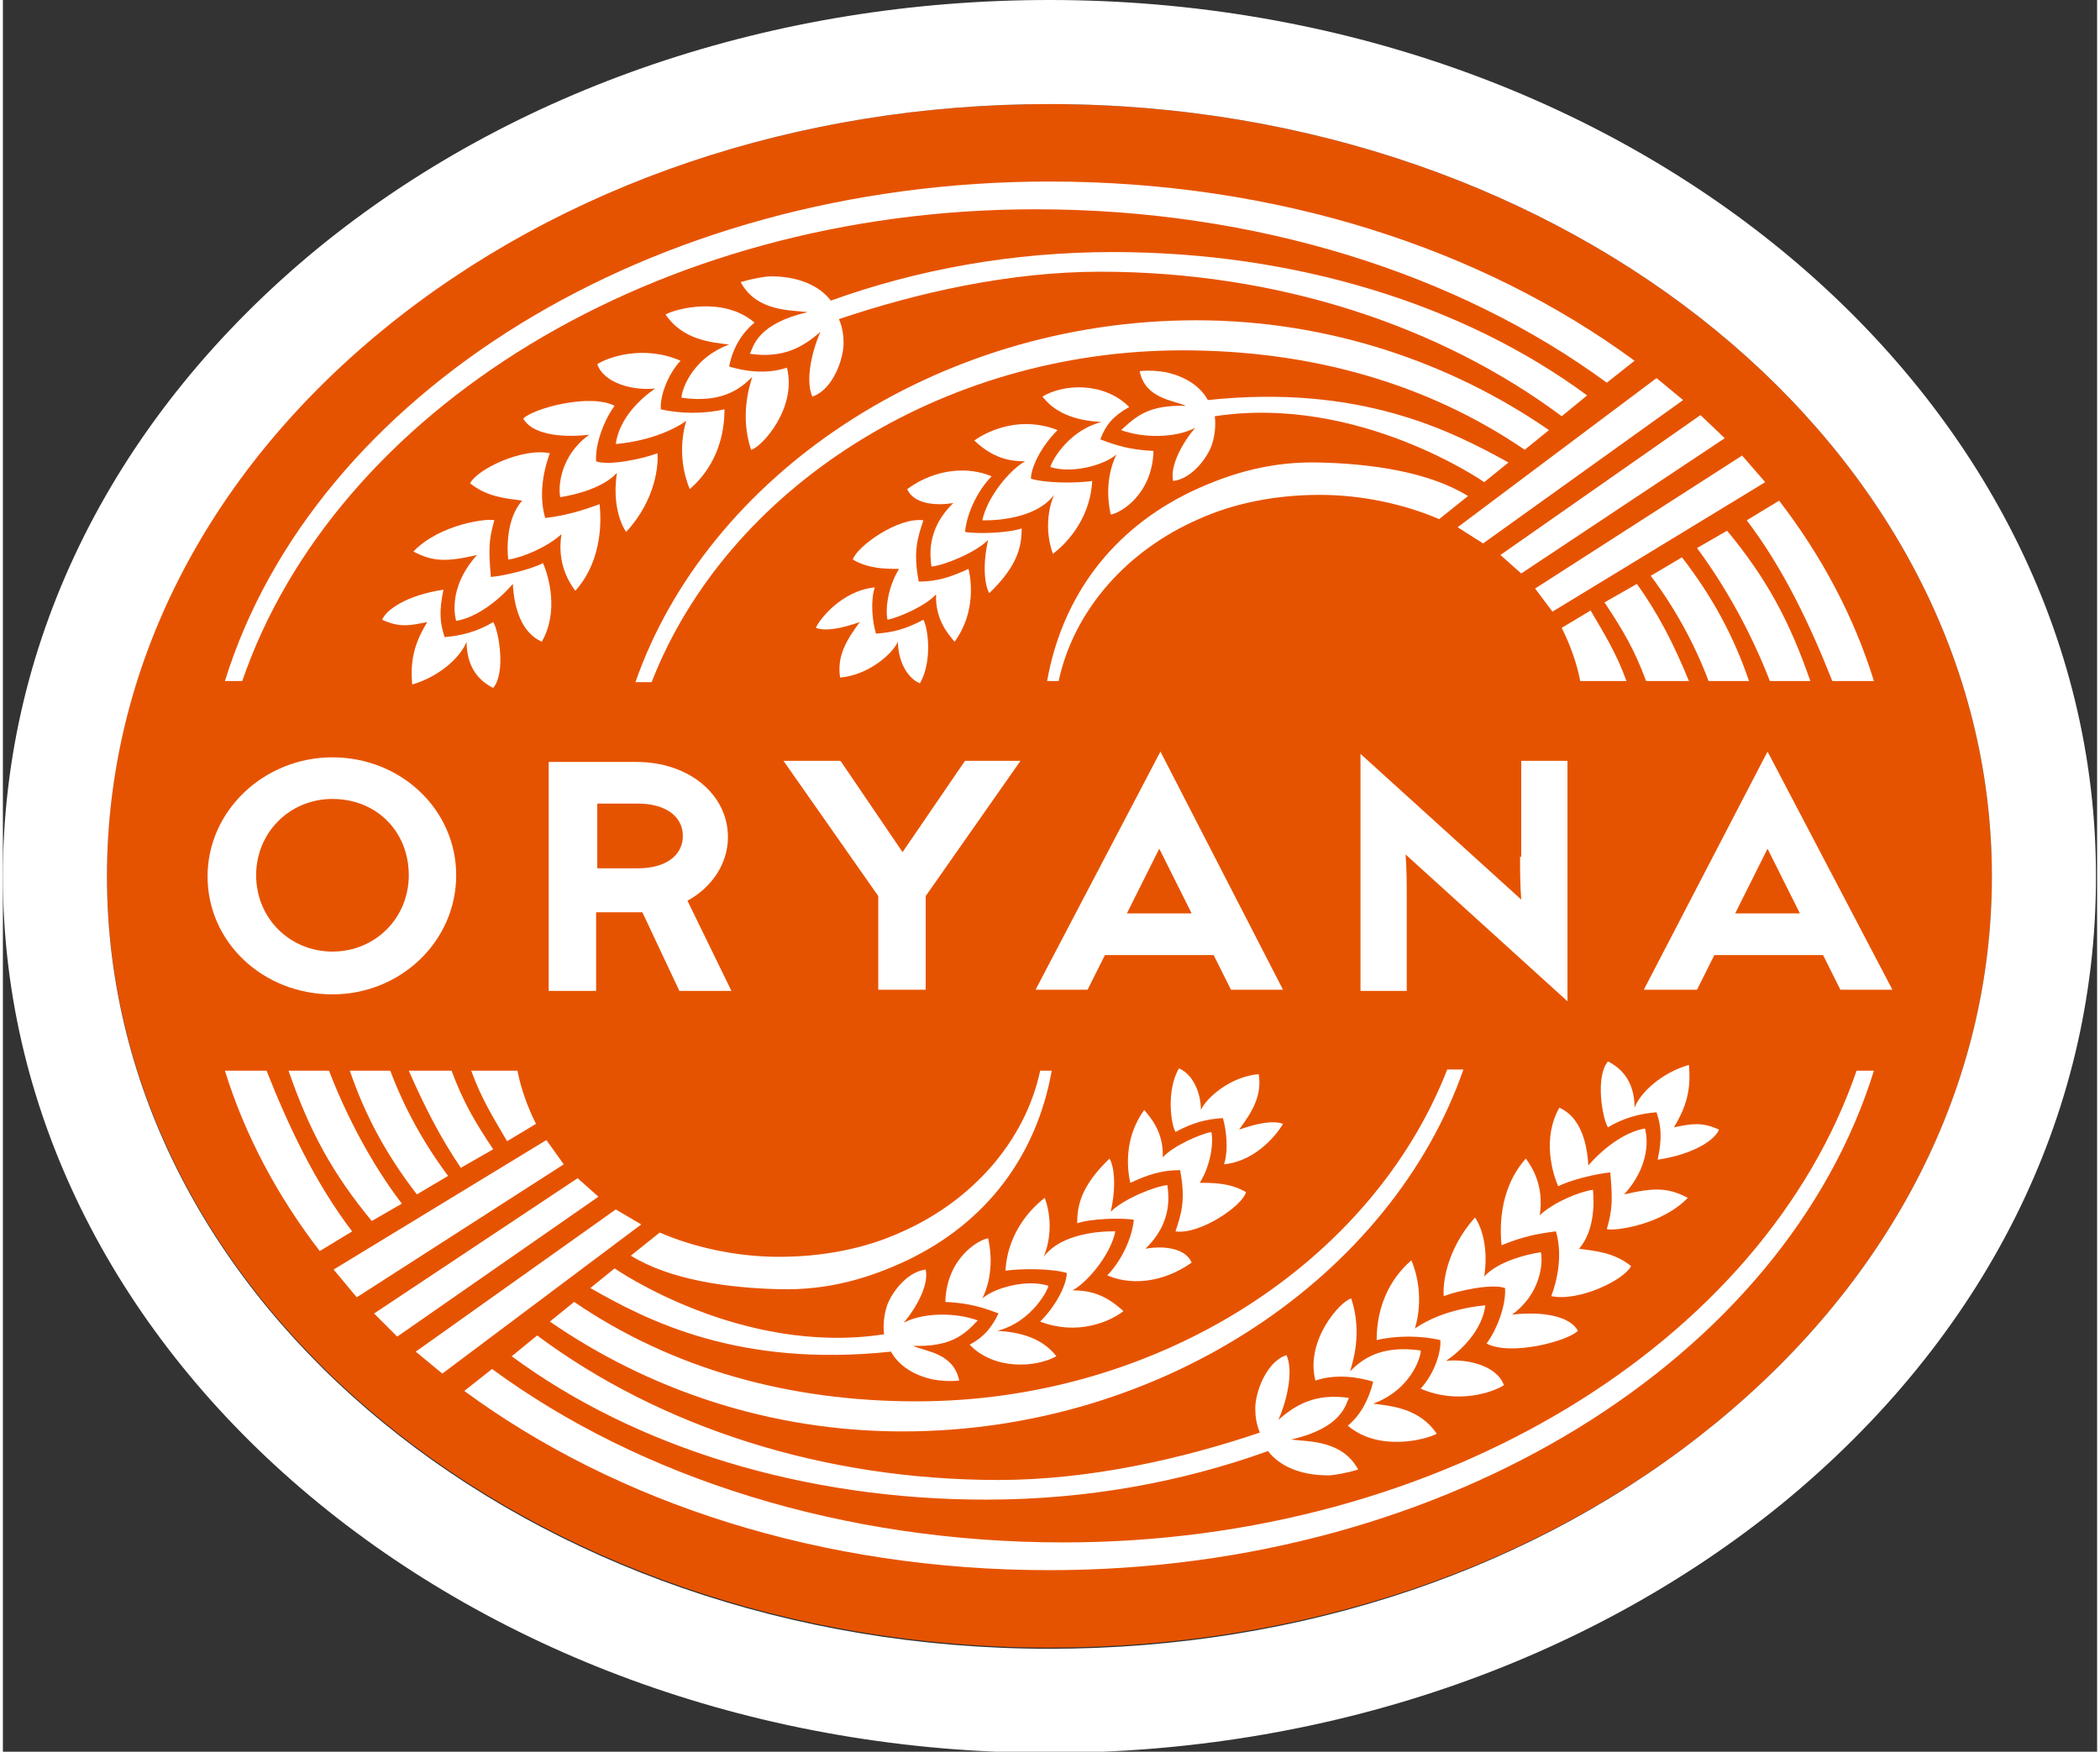<svg xmlns="http://www.w3.org/2000/svg" viewBox="0 0 181.1 151.5" width="181" height="151" preserveAspectRatio="xMidYMid meet">
<rect x="0" y="0" width="181.1" height="151.5" fill="#333333" stroke="none"/>
<path fill="#E65300" d="M90.5,142.5c-45,0-81.5-29.9-81.5-66.8c0-17.9,8.5-34.7,23.9-47.3C48.3,15.9,68.8,9,90.5,9
	c45,0,81.5,29.9,81.5,66.8c0,17.9-8.5,34.7-23.9,47.3C132.8,135.6,112.3,142.5,90.5,142.5L90.5,142.5z"/>
<path fill="#FFFFFF" d="M90.5,9c45,0,81.5,29.9,81.5,66.8c0,17.9-8.5,34.7-23.9,47.3c-15.4,12.6-35.8,19.5-57.6,19.5
	c-45,0-81.5-29.9-81.5-66.8c0-17.9,8.5-34.7,23.9-47.3C48.3,15.9,68.8,9,90.5,9 M90.5,0v9V0L90.5,0C66.7,0,44.2,7.6,27.2,21.5
	C9.7,35.9,0,55.2,0,75.8c0,41.8,40.6,75.8,90.5,75.8c23.8,0,46.3-7.7,63.3-21.5c17.6-14.4,27.2-33.6,27.2-54.2
	C181.1,34,140.5,0,90.5,0L90.5,0z"/>
<path fill="#FFFFFF" d="M150.8,45l2.8-1.7c3.7,4.8,6.5,10.1,8.2,15.6h-3.6C156.3,54.1,154,49.2,150.8,45"/>
<path fill="#FFFFFF" d="M146.5,47.4l2.6-1.5c3.4,4.1,5.4,7.8,7.2,13h-3.5C151.3,55,149.1,50.9,146.5,47.4"/>
<path fill="#FFFFFF" d="M151,58.9h-3.5c-1.2-3.2-2.9-6.3-5-9.1l2.7-1.6C147.9,51.7,149.7,55.1,151,58.9"/>
<path fill="#FFFFFF" d="M145.8,58.9h-3.7c-1-2.7-2-4.4-3.6-6.8l2.8-1.6C143.1,53,144.5,55.7,145.8,58.9"/>
<path fill="#FFFFFF" d="M136.4,58.9c-0.3-1.6-0.9-3.2-1.6-4.6l2.5-1.5c1.1,1.9,2.2,3.6,3.1,6.1H136.4"/>
<polygon fill="#FFFFFF" points="125.8,45.6 143,32.7 145.3,34.6 128,47 		"/>
<polyline fill="#FFFFFF" points="129.5,48 131.3,49.6 148.9,37.9 146.8,35.9 129.5,48 		"/>
<polyline fill="#FFFFFF" points="132.5,50.9 150.4,39.4 152.4,41.7 134,52.9 132.5,50.9 		"/>
<path fill="#FFFFFF" d="M91.2,37.2c-1.5,1.5-2.3,3.3-2.3,4.2c1.3,0.4,3.9,0.4,5.3,0.2c-0.2,3.6-2.6,5.7-3.4,6.3
	c-1-2.8,0.1-5.1,0.1-5.1c-1.8,2.4-6.2,2.2-6.2,2.2c0.4-2,2.4-4.4,3.7-5.1c-1.4,0-2.8-0.3-4.4-1.8C85.4,37.1,88.2,36,91.2,37.2"/>
<path fill="#FFFFFF" d="M79.6,45c-0.5,1.5-0.9,2.7-0.4,5.3c1.6,0,2.8-0.4,4.3-1.1c0.2,0.8,0.7,3.7-1.2,6.3c-0.5-0.6-1.7-1.9-1.6-4.1
	c-0.9,1-3.2,2-4.2,2.2c-0.2-0.8,0-2.8,1-4.4c-1.2,0-2.6,0-4-0.8C73.8,47.3,77.4,44.7,79.6,45"/>
<path fill="#FFFFFF" d="M75.4,50.8c-0.4,1.2-0.2,3,0.1,4c1.5-0.1,2.6-0.4,4.1-1.2c0.4,0.7,0.8,3.6-0.3,5.5c-1.2-0.5-1.9-2.1-1.9-3.6
	c-0.5,1.1-2.6,2.9-5,3.1c-0.3-1.9,0.6-3.3,1.7-4.8c-1.7,0.6-3,0.8-3.8,0.5C70.6,53.6,72.5,51.1,75.4,50.8"/>
<path fill="#FFFFFF" d="M97.4,35.2C96,36,95.4,36.7,94.9,38c1.3,0.5,2.5,0.9,4.6,1c-0.1,3.8-2.9,5.4-3.7,5.5
	c-0.6-2.7,0.2-4.6,0.5-5.2c-1,0.9-3.8,1.7-5.7,1.1c-0.1-0.1,1.3-3.1,4.4-3.9c-1.7-0.1-3.8-0.5-5.1-2.2
	C91.7,33.2,95.2,33,97.4,35.2"/>
<path fill="#FFFFFF" d="M85.5,41.2c-1,1-2.1,2.9-2.3,4.8c1,0.2,3.8,0.1,4.9-0.3c0,1.5-0.3,3.2-2.8,5.6c-0.4-0.7-0.6-2.4-0.1-4.6
	c-1.1,1.1-3.8,2.2-4.9,2.3c-0.1-0.8-0.5-3.2,1.9-5.5c-1.7,0.3-3.5,0-4-1.2C80.8,40.4,83.7,40.4,85.5,41.2"/>
<path fill="#FFFFFF" d="M65,27.9c-2.7-2.3-6.8-1.2-7.7-0.7c1.5,2.2,3.9,2.4,5.5,2.6c-3.5,1.3-4.2,4.4-4.1,4.6
	c3.5,0.5,5.1-0.8,6.1-1.8c-0.2,0.7-1.1,3.3-0.1,6.3c0.9-0.2,4-3.6,3.1-7.1c-1.8,0.6-3.7,0.3-5-0.1C63.1,30.2,63.8,28.9,65,27.9z"
	/>
<path fill="#FFFFFF" d="M51.4,31.5c0.6,1.7,3.2,2.3,5,2.1c-1.3,0.9-3.1,2.6-3.4,4.8c0,0,3.5-0.2,6.1-2c0,0-1,2.8,0.3,5.9
	c0.8-0.7,3-2.8,3-6.9c-1.7,0.4-3.8,0.4-5.5,0c-0.1-1,0.5-2.9,1.7-4.2C55.4,29.8,52.3,30.9,51.4,31.5z"/>
<path fill="#FFFFFF" d="M46.9,44.8c-0.5-1.7-0.3-3.7,0.4-5.6c-2.4-0.5-6.3,1.4-6.9,2.6c1.5,1.2,3.1,1.3,4.5,1.5
	c-1.4,1.6-1.3,4.2-1.2,5.1c1.3-0.2,3.4-1.1,4.6-2.2c-0.4,2.6,0.7,4.2,1.2,4.9c2.5-2.8,2.2-6.5,2.1-7.5
	C50,44.2,48.6,44.6,46.9,44.8z"/>
<path fill="#FFFFFF" d="M38.2,55.1c-0.4-1.2-0.5-2.2-0.1-4.1c-3.3,0.5-5,1.8-5.3,2.6c1.5,0.7,2.4,0.5,3.9,0.2
	c-1.1,1.8-1.5,3.3-1.3,5.4c2.4-0.7,4.2-2.4,4.7-3.7c0,1.5,0.5,3.1,2.3,4c1.1-1.3,0.5-4.9,0-5.7C41.1,54.6,39.6,55,38.2,55.1z"/>
<path fill="#FFFFFF" d="M56.6,39.2c-1.3,0.5-4.2,1.1-5.3,0.7c-0.1-1.5,0.7-3.6,1.6-4.8c-2.1-1.1-7,0.2-7.9,1.1
	c0.7,1.3,3.1,1.7,5.7,1.4c-2.5,1.8-2.7,4.5-2.5,5.4c1.3-0.2,3.7-0.8,4.9-2.1c-0.4,2.6,0.3,4.4,0.8,5.1
	C56.5,43.2,56.7,40.1,56.6,39.2z"/>
<path fill="#FFFFFF" d="M42.2,49.9c-0.2-2.3-0.2-3.2,0.3-4.9c-0.5-0.2-4.7,0.3-7,2.7c1.7,0.9,2.9,0.9,5.5,0.3c-2.7,3-1.8,5.7-1.8,5.7
	c1.8-0.3,3.7-1.8,4.9-3.2c0.1,2,0.7,4.2,2.5,5c1.5-2.6,0.6-5.7,0.1-6.8C45.8,49.2,43.4,49.8,42.2,49.9z"/>
<g>
	<path fill="#FFFFFF" d="M113.8,40c-4.1-0.1-7.6,0.9-11,2.5c-6.9,3.3-11.2,9.1-12.5,16.4h1c1.3-6.1,5.9-11.3,12.1-14
		c3.1-1.4,6.7-2.1,10.5-2.1c3.6,0,7.3,0.8,10.3,2.1l2.5-2C123.3,40.8,118.3,40.1,113.8,40z"/>
	<path fill="#FFFFFF" d="M103.2,27.7c-22.6,0-42.3,13.5-48.5,31.3l1.4,0c6.5-16.7,25-28.7,45.9-28.7c11,0,21.1,2.8,29.6,8.6l2.1-1.7
		C125.3,31.4,114.7,27.7,103.2,27.7z"/>
	<path fill="#FFFFFF" d="M90.5,15.7c-34.6,0-63.6,18.4-71.3,43.2l1.5,0c8-23.3,35.6-40.8,68.6-40.8c19.1,0,36.6,5.6,49.4,15l2.4-1.9
		C127.9,21.5,110.2,15.7,90.5,15.7z"/>
	<path fill="#FFFFFF" d="M104.2,34.6c-0.6-1.1-1.8-2-3.6-2.4c-0.5-0.1-1.4-0.2-2.3-0.1c0.5,2.4,2.9,2.5,4,3C99.1,35,98,36,96.7,37.2
		c1.9,0.7,4.7,0.7,6.4-0.2c-1.1,1.3-2.2,3.3-1.9,4.6c1.7-0.2,3.1-2.2,3.4-3.3c0.2-0.7,0.3-1.5,0.2-2.3c12.4-1.9,23.3,5.7,23.3,5.7
		l2.1-1.7C125.3,37.3,117.4,33.2,104.2,34.6z"/>
	<path fill="#FFFFFF" d="M96,21.8c-8.7,0-16.9,1.5-24.4,4.2c-1-1.3-2.8-2.1-5.2-2.1c-0.5,0-1.6,0.2-2.6,0.5c1.4,2.6,4.4,2.4,5.8,2.6
		c-4.4,1-4.7,3-5,3.6c2.8,0.4,4.5-0.5,6.1-1.9c-0.8,1.8-1.3,4.3-0.7,5.6c1.8-0.6,2.7-3.3,2.7-4.6c0-0.7-0.1-1.4-0.4-2.1
		c6.8-2.3,14.8-4.1,22.6-4.1c15.2,0,29.3,4.6,39.9,12.5l2.2-1.8C126.3,26.3,111.7,21.8,96,21.8z"/>
</g>
<path fill="#FFFFFF" d="M30.2,106.5l-2.8,1.7c-3.7-4.8-6.5-10.1-8.2-15.6h3.6C24.7,97.4,27,102.3,30.2,106.5"/>
<path fill="#FFFFFF" d="M34.5,104.1l-2.6,1.5c-3.4-4.1-5.4-7.8-7.2-13h3.5C29.7,96.5,31.9,100.7,34.5,104.1"/>
<path fill="#FFFFFF" d="M30,92.6h3.5c1.2,3.2,2.9,6.3,5,9.1l-2.7,1.6C33.1,99.8,31.3,96.4,30,92.6"/>
<path fill="#FFFFFF" d="M35.1,92.6h3.7c1,2.7,2,4.4,3.6,6.8l-2.8,1.6C37.9,98.5,36.5,95.8,35.1,92.6"/>
<path fill="#FFFFFF" d="M44.5,92.6c0.3,1.6,0.9,3.2,1.6,4.6l-2.5,1.5c-1.1-1.9-2.2-3.6-3.1-6.1H44.5"/>
<polygon fill="#FFFFFF" points="55.2,105.9 38,118.8 35.7,116.9 53,104.6 		"/>
<polyline fill="#FFFFFF" points="51.5,103.5 49.7,101.9 32.1,113.6 34.1,115.6 51.5,103.5 		"/>
<polyline fill="#FFFFFF" points="48.5,100.7 30.6,112.2 28.6,109.8 47,98.6 48.5,100.7 		"/>
<path fill="#FFFFFF" d="M89.7,114.3c1.5-1.5,2.3-3.3,2.3-4.2c-1.3-0.4-3.9-0.4-5.3-0.2c0.2-3.6,2.6-5.7,3.4-6.3
	c1,2.8-0.1,5.1-0.1,5.1c1.8-2.4,6.2-2.2,6.2-2.2c-0.4,2-2.4,4.4-3.7,5.1c1.4,0,2.8,0.3,4.4,1.8C95.6,114.4,92.8,115.5,89.7,114.3"
	/>
<path fill="#FFFFFF" d="M101.4,106.5c0.5-1.5,0.9-2.7,0.4-5.3c-1.6,0-2.8,0.4-4.3,1.1c-0.2-0.8-0.7-3.7,1.2-6.3
	c0.5,0.6,1.7,1.9,1.6,4.1c0.9-1,3.2-2,4.2-2.2c0.2,0.8,0,2.8-1,4.4c1.2,0,2.6,0,4,0.8C107.2,104.3,103.5,106.8,101.4,106.5"/>
<path fill="#FFFFFF" d="M105.6,100.7c0.4-1.2,0.2-3-0.1-4c-1.5,0.1-2.6,0.4-4.1,1.2c-0.4-0.7-0.8-3.6,0.3-5.5
	c1.2,0.5,1.9,2.1,1.9,3.6c0.5-1.1,2.6-2.9,5-3.1c0.3,1.9-0.6,3.3-1.7,4.8c1.7-0.6,3-0.8,3.8-0.5
	C110.3,97.9,108.5,100.4,105.6,100.7"/>
<path fill="#FFFFFF" d="M83.6,116.3c1.3-0.7,1.9-1.5,2.5-2.7c-1.3-0.5-2.5-0.9-4.6-1c0.1-3.8,2.9-5.4,3.7-5.5
	c0.6,2.7-0.2,4.6-0.5,5.2c1-0.9,3.8-1.7,5.7-1.1c0.1,0.1-1.3,3.1-4.4,3.9c1.7,0.1,3.8,0.5,5.1,2.2
	C89.3,118.3,85.7,118.5,83.6,116.3"/>
<path fill="#FFFFFF" d="M95.5,110.3c1-1,2.1-2.9,2.3-4.8c-1-0.2-3.8-0.1-4.9,0.3c0-1.5,0.3-3.2,2.8-5.6c0.4,0.7,0.6,2.4,0.1,4.6
	c1.1-1.1,3.8-2.2,4.9-2.3c0.1,0.8,0.5,3.2-1.9,5.5c1.7-0.3,3.5,0,4,1.2C100.1,111.1,97.3,111.1,95.5,110.3"/>
<path fill="#FFFFFF" d="M116.3,123.3c2.7,2.3,6.8,1.2,7.7,0.7c-1.5-2.2-3.9-2.4-5.5-2.6c3.5-1.3,4.2-4.4,4.1-4.6
	c-3.5-0.5-5.1,0.8-6.1,1.8c0.2-0.7,1.1-3.3,0.1-6.3c-0.9,0.2-4,3.6-3.1,7.1c1.8-0.6,3.7-0.3,5,0.1
	C118.1,121.1,117.4,122.4,116.3,123.3z"/>
<path fill="#FFFFFF" d="M129.8,119.8c-0.6-1.7-3.2-2.3-5-2.1c1.3-0.9,3.1-2.6,3.4-4.8c0,0-3.5,0.2-6.1,2c0,0,1-2.8-0.3-5.9
	c-0.8,0.7-3,2.8-3,6.9c1.7-0.4,3.8-0.4,5.5,0c0.1,1-0.5,2.9-1.7,4.2C125.8,121.5,128.9,120.4,129.8,119.8z"/>
<path fill="#FFFFFF" d="M134.3,106.5c0.5,1.7,0.3,3.7-0.4,5.6c2.4,0.5,6.3-1.4,6.9-2.6c-1.5-1.2-3.1-1.3-4.5-1.5
	c1.4-1.6,1.3-4.2,1.2-5.1c-1.3,0.2-3.4,1.1-4.6,2.2c0.4-2.6-0.7-4.2-1.2-4.9c-2.5,2.8-2.2,6.5-2.1,7.5
	C131.3,107,132.6,106.7,134.3,106.5z"/>
<path fill="#FFFFFF" d="M143,96.2c0.4,1.2,0.5,2.2,0.1,4.1c3.3-0.5,5-1.8,5.3-2.6c-1.5-0.7-2.4-0.5-3.9-0.2c1.1-1.8,1.5-3.3,1.3-5.4
	c-2.4,0.7-4.2,2.4-4.7,3.7c0-1.5-0.5-3.1-2.3-4c-1.1,1.3-0.5,4.9,0,5.7C140.1,96.7,141.6,96.3,143,96.2z"/>
<path fill="#FFFFFF" d="M124.6,112.1c1.3-0.5,4.2-1.1,5.3-0.7c0.1,1.5-0.7,3.6-1.6,4.8c2.1,1.1,7-0.2,7.9-1.1
	c-0.7-1.3-3.1-1.7-5.7-1.4c2.5-1.8,2.7-4.5,2.5-5.4c-1.3,0.2-3.7,0.8-4.9,2.1c0.4-2.6-0.3-4.4-0.8-5.1
	C124.8,108.1,124.5,111.1,124.6,112.1z"/>
<path fill="#FFFFFF" d="M139,101.4c0.2,2.3,0.2,3.2-0.3,4.9c0.5,0.2,4.7-0.3,7-2.7c-1.7-0.9-2.9-0.9-5.5-0.3c2.7-3,1.8-5.7,1.8-5.7
	c-1.8,0.3-3.7,1.8-4.9,3.2c-0.1-2-0.7-4.2-2.5-5c-1.5,2.6-0.6,5.7-0.1,6.8C135.4,102.1,137.8,101.5,139,101.4z"/>
<g>
	<path fill="#FFFFFF" d="M67.2,111.5c4.1,0.1,7.6-0.9,11-2.5c6.9-3.3,11.2-9.1,12.5-16.4h-1c-1.3,6.1-5.9,11.3-12.1,14
		c-3.1,1.4-6.7,2.1-10.5,2.1c-3.6,0-7.3-0.8-10.3-2.1l-2.5,2C57.7,110.7,62.7,111.4,67.2,111.5z"/>
	<path fill="#FFFFFF" d="M77.8,123.8c22.6,0,42.3-13.5,48.5-31.3l-1.4,0c-6.5,16.7-25,28.7-45.9,28.7c-11,0-21.1-2.8-29.6-8.6
		l-2.1,1.7C55.7,120.1,66.2,123.8,77.8,123.8z"/>
	<path fill="#FFFFFF" d="M90.5,135.8c34.6,0,63.6-18.4,71.3-43.2l-1.5,0c-8,23.3-35.6,40.8-68.6,40.8c-19.1,0-36.6-5.6-49.4-15
		l-2.4,1.9C53.1,130,70.8,135.8,90.5,135.8z"/>
	<path fill="#FFFFFF" d="M76.8,116.9c0.6,1.1,1.8,2,3.6,2.4c0.5,0.1,1.4,0.2,2.3,0.1c-0.5-2.4-2.9-2.5-4-3c3.2,0.1,4.4-0.9,5.6-2.2
		c-1.9-0.7-4.7-0.7-6.4,0.2c1.1-1.3,2.2-3.3,1.9-4.6c-1.7,0.2-3.1,2.2-3.4,3.3c-0.2,0.7-0.3,1.5-0.2,2.3
		c-12.4,1.9-23.3-5.7-23.3-5.7l-2.1,1.7C55.7,114.2,63.6,118.3,76.8,116.9z"/>
	<path fill="#FFFFFF" d="M85,129.7c8.7,0,16.9-1.5,24.4-4.2c1,1.3,2.8,2.1,5.2,2.1c0.5,0,1.6-0.2,2.6-0.5c-1.4-2.6-4.4-2.4-5.8-2.6
		c4.4-1,4.7-3,5-3.6c-2.8-0.4-4.5,0.5-6.1,1.9c0.8-1.8,1.3-4.3,0.7-5.6c-1.8,0.6-2.7,3.3-2.7,4.6c0,0.7,0.1,1.4,0.4,2.1
		c-6.8,2.3-14.8,4.1-22.6,4.1c-15.2,0-29.3-4.6-39.9-12.5l-2.2,1.8C54.7,125.2,69.3,129.7,85,129.7z"/>
</g>
<path fill="#FFFFFF" d="M28.5,65.5c-5.9,0-10.8,4.6-10.8,10.3S22.5,86,28.5,86c5.9,0,10.7-4.6,10.7-10.3S34.4,65.5,28.5,65.5z
		M28.5,82.3c-3.7,0-6.6-2.9-6.6-6.6s2.9-6.6,6.6-6.6c3.8,0,6.6,2.8,6.6,6.6C35.1,79.4,32.2,82.3,28.5,82.3z"/>
<path fill="#FFFFFF" d="M62.7,72.4c0-3.7-3.4-6.5-7.9-6.5h-7.6v19.8h4.1v-6.8h4l3.2,6.8H63l-3.8-7.8C61.4,76.7,62.7,74.6,62.7,72.4z
		M51.4,69.5h3.5c2.4,0,3.9,1.1,3.9,2.8c0,1.7-1.5,2.8-3.9,2.8h-3.5V69.5z"/>
<polygon fill="#FFFFFF" points="77.8,73.7 72.5,65.9 72.4,65.8 67.5,65.8 75.7,77.5 75.7,85.6 79.8,85.6 79.8,77.5 88,65.8 
	83.2,65.8 		"/>
<path fill="#FFFFFF" d="M89.3,85.6h4.5l1.5-3h9.4l1.5,3h4.5L100.1,65L89.3,85.6z M100,73.4l2.8,5.6h-5.6L100,73.4z"/>
<path fill="#FFFFFF" d="M131.2,74.1c0,1,0,2.4,0.1,3.7l-13.9-12.6v20.5h4v-8.1c0-1.1,0-2.4-0.1-3.7l14,12.7V65.8h-4V74.1z"/>
<path fill="#FFFFFF" d="M152.6,65l-10.7,20.6h4.6l1.5-3h9.4l1.5,3h4.5L152.6,65z M152.6,73.4l2.8,5.6h-5.6L152.6,73.4z"/>
</svg>
